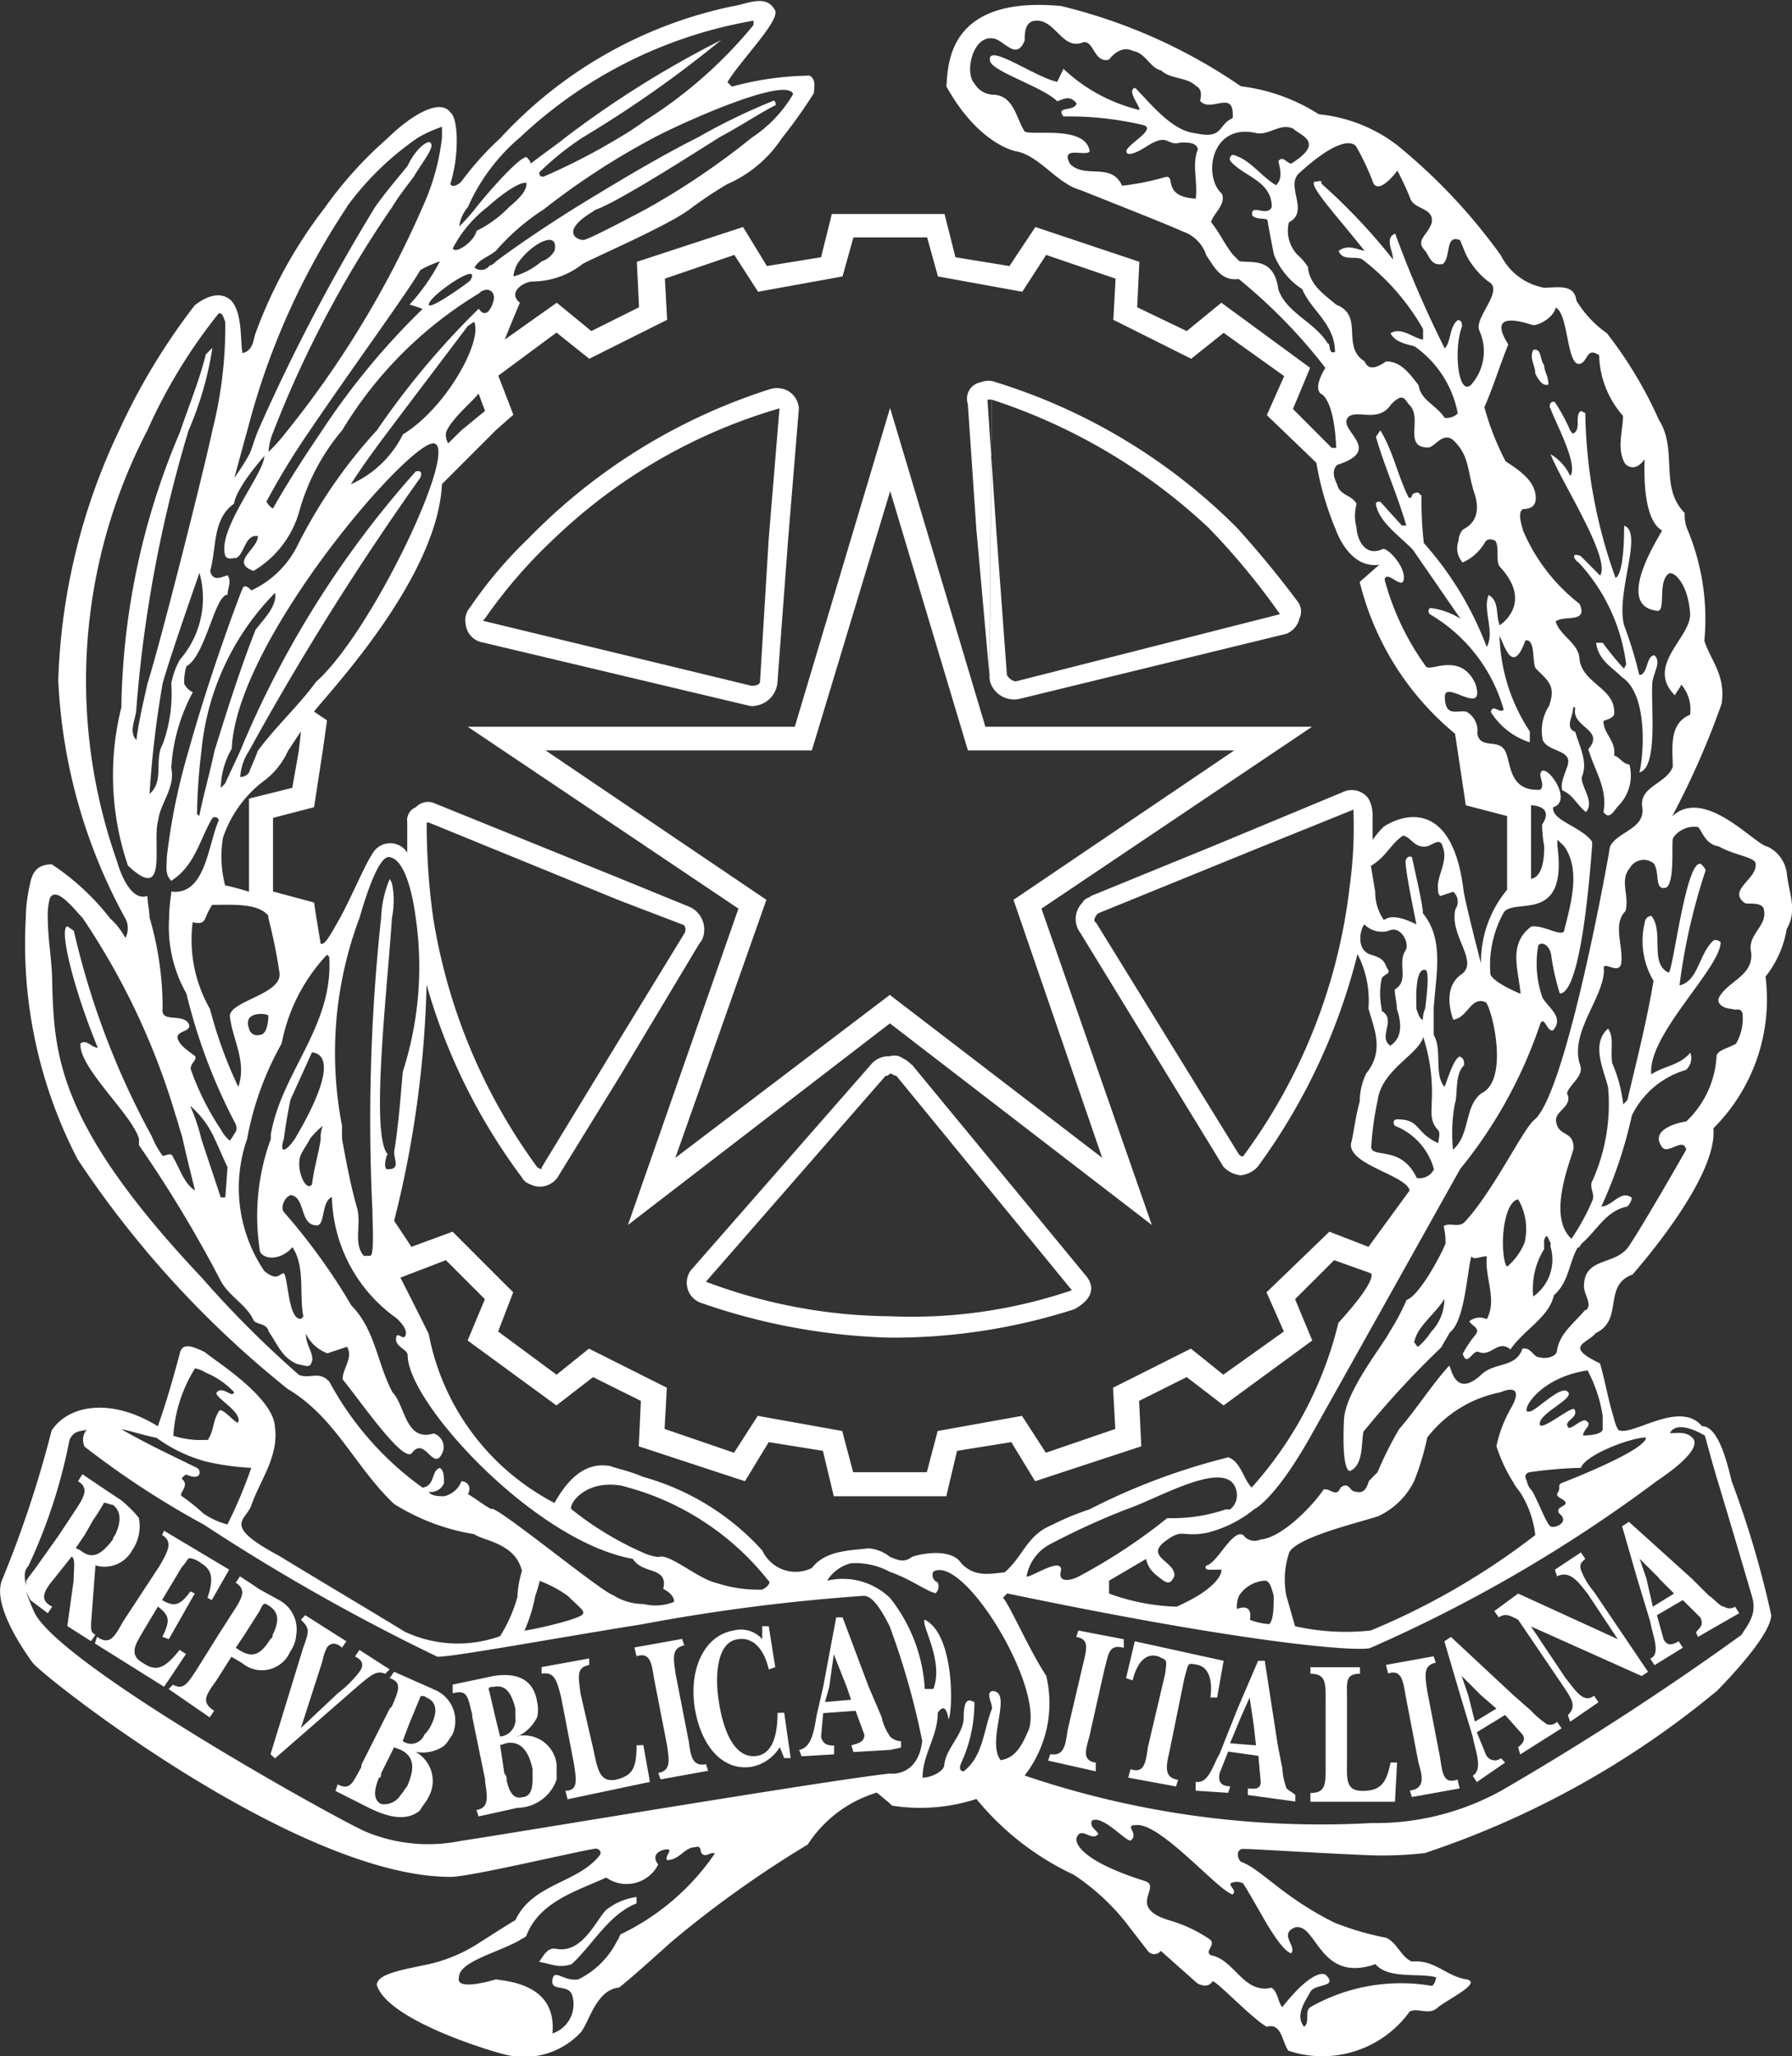 <svg xmlns="http://www.w3.org/2000/svg" width="25.311" height="29.027" viewBox="0 0 25.311 29.027">
  <rect x="0" y="0" width="25.311" height="29.027" fill="#333333" stroke="none"/>
  <g id="Group_3" data-name="Group 3" transform="translate(-1191.882 -757.946)">
    <path id="Path_2" data-name="Path 2" d="M1195.7,781.088c-.152.245-.274.274-.488.121l.122-.182.214-.336c.06-.124.06-.124.152-.062.124.092.124.213.032.4,0,.029,0,.029-.032.061Zm.277.181a.457.457,0,0,0,.089-.242.469.469,0,0,0-.242-.491l-.276-.152c-.092-.062-.183-.122-.277-.183l-.059.091c.153.092.092.214-.031.4l-.215.336-.305.488c-.122.184-.184.3-.336.214l-.061.062.58.4.063-.093c-.184-.121-.125-.213.03-.426l.214-.337.153.091a.435.435,0,0,0,.673-.155Z" fill="#fff" fill-rule="evenodd"/>
    <path id="Path_3" data-name="Path 3" d="M1198.732,766.678a7.031,7.031,0,0,1,.98-1.131,7.7,7.7,0,0,1,3.18-1.836l-.152,1.836-.123,2.019c0,.032-.031.062-.121.062l-3.793-.918.029-.032Zm-.274.063a.292.292,0,0,0,.245.276l3.732.886a.253.253,0,0,0,.151,0,.362.362,0,0,0,.278-.337l.151-2.019.151-1.836a.313.313,0,0,0-.151-.245.332.332,0,0,0-.244-.03,8.256,8.256,0,0,0-3.425,2.111,6.139,6.139,0,0,0-.828.979.262.262,0,0,0-.06.215Z" fill="#fff" fill-rule="evenodd"/>
    <path id="Path_4" data-name="Path 4" d="M1199.742,785.461c-.124-.031-.183.094-.244.183.183.032.275.092.458.032.3-.274.519-.7.917-.858v-.09a.875.875,0,0,0-.429.182c-.151.154-.335.613-.7.551Z" fill="#fff" fill-rule="evenodd"/>
    <path id="Path_5" data-name="Path 5" d="M1197.57,782.525l.093-.244.152-.369c0-.029.061-.029.091,0,.154.063.154.217.061.4a.476.476,0,0,1-.091.123.2.2,0,0,1-.306.091Zm-.306.889c-.123-.064-.092-.215-.029-.371.029,0,.029-.027.029-.059l.184-.369.09.033c.185.09.215.245.093.52-.031.031-.061.092-.093.123a.267.267,0,0,1-.274.123Zm.733-1.623-.549-.243-.062.09c.184.061.123.182.031.4l-.031.031-.4.793v.032c-.121.212-.152.337-.336.244l-.029.093.486.245c.187.089.491.212.706.031.032-.063.091-.123.12-.186a.468.468,0,0,0-.182-.642.531.531,0,0,0,.368-.063c.06-.029.091-.09.153-.181a.476.476,0,0,0-.277-.643Z" fill="#fff" fill-rule="evenodd"/>
    <path id="Path_6" data-name="Path 6" d="M1199.254,783.32c-.124.03-.185-.09-.217-.246a.109.109,0,0,0-.031-.09l-.06-.4.091-.029c.184-.032.309.091.367.367v.15c0,.125-.029.246-.15.246Zm-.462-1.5c-.029-.059.031-.059.063-.059.151-.032.246.059.306.307v.121a.241.241,0,0,1-.215.274l-.061-.244-.093-.4Zm.4.643a.6.6,0,0,0,.277-.274.492.492,0,0,0,0-.214c-.063-.4-.4-.4-.612-.368l-.581.122v.124c.214-.062.214.059.276.3v.031l.182.885v.031c.031.215.06.37-.123.4l.031.09.55-.121a.593.593,0,0,0,.552-.4v-.213a.462.462,0,0,0-.552-.4Z" fill="#fff" fill-rule="evenodd"/>
    <path id="Path_7" data-name="Path 7" d="M1197.323,781.576l.063-.061-.427-.275-.063.093c.063.029.155.091.063.215a1.613,1.613,0,0,1-.307.305l-.52.489.306-.949a.661.661,0,0,1,.06-.184c.063-.091.154-.06.214,0l.062-.091-.581-.369-.061.064c.123.123.123.152.031.4l-.46,1.5.063.058,1.193-1.04c.15-.122.244-.214.364-.153Z" fill="#fff" fill-rule="evenodd"/>
    <path id="Path_8" data-name="Path 8" d="M1194.511,781.3l-.092-.061c-.216.275-.336.308-.519.184-.215-.123-.095-.275.028-.488l.185-.307c.154.12.184.184.062.427l.092.032.366-.644-.062-.029c-.152.214-.243.214-.4.121l.274-.457a1.237,1.237,0,0,0,.093-.124c.029-.031.153.031.184.061.152.091.184.215.09.49l.062.03.245-.429-.92-.549-.028.06c.153.092.092.215-.031.43l-.521.794c-.12.214-.183.338-.367.214l-.03.093.977.612.125-.185.183-.275Z" fill="#fff" fill-rule="evenodd"/>
    <path id="Path_9" data-name="Path 9" d="M1200.873,782.586c0,.338-.062.43-.3.488-.214.031-.246-.121-.309-.426l-.183-.795c-.03-.246-.059-.369.123-.4v-.093l-.672.122v.092c.184-.028.214.094.276.336l.183.949c.031.213.06.369-.123.369l.031.12,1.163-.245-.093-.519Z" fill="#fff" fill-rule="evenodd"/>
    <path id="Path_10" data-name="Path 10" d="M1203.535,781.975l.06-.214.064-.46.182.46.062.182-.368.032Zm.8.214-.183-.428-.369-.981h-.09l-.184.981-.092.4c-.033.184-.061.457-.247.49l.033.09.46-.027v-.125c-.064,0-.154,0-.184-.123l.03-.334.458-.033.124.338c0,.123-.124.123-.184.152l.03.092.52-.03.152-.033v-.09a.226.226,0,0,1-.152-.062.755.755,0,0,1-.122-.274Z" fill="#fff" fill-rule="evenodd"/>
    <path id="Path_11" data-name="Path 11" d="M1204.453,764.9v-.029l1.1,3.669h3.763l-3.119,2.11,1.253,3.642-3-2.3-3.029,2.3,1.286-3.642-3.12-2.11h3.762l1.1-3.64Zm-5.965,3.306,3.824,2.568-1.561,4.466,3.7-2.846,3.7,2.846-1.559-4.466,3.822-2.568H1205.8l-1.346-4.5-1.346,4.5Z" fill="#fff" fill-rule="evenodd"/>
    <path id="Path_12" data-name="Path 12" d="M1202.864,782.129c0,.3-.063.582-.307.609-.306.031-.459-.365-.521-.763-.061-.368-.03-.857.276-.887.212-.032.368.152.428.427l.092-.031-.092-.579h-.092v.183a.4.4,0,0,0-.4-.123c-.4.062-.642.519-.552,1.1.093.547.4.885.8.825a.6.6,0,0,0,.4-.278l.062.154h.092l-.092-.64Z" fill="#fff" fill-rule="evenodd"/>
    <path id="Path_13" data-name="Path 13" d="M1201.609,782.525l-.185-.949c-.03-.214-.06-.367.123-.4l-.031-.092-.673.121.03.124c.185-.064.214.091.244.3l.185.948c.031.215.062.367-.123.4l.033.09.672-.121-.03-.092c-.186.032-.215-.092-.245-.336Z" fill="#fff" fill-rule="evenodd"/>
    <path id="Path_14" data-name="Path 14" d="M1205.89,763.588a8.174,8.174,0,0,1,3.06,1.807,9.974,9.974,0,0,1,1.011,1.222l-3.732.949a.171.171,0,0,1-.125-.091l-.151-2.051-.124-1.836h.061l-.031,3.887a.276.276,0,0,0,.031.153.353.353,0,0,0,.4.183l3.764-.918a.312.312,0,0,0,.182-.215.23.23,0,0,0-.028-.243c-.275-.367-.553-.705-.857-1.04a8.259,8.259,0,0,0-3.4-2.052.288.288,0,0,0-.216,0,.235.235,0,0,0-.183.306l.121,1.775.184,2.051.031-3.887Z" fill="#fff" fill-rule="evenodd"/>
    <path id="Path_15" data-name="Path 15" d="M1204.453,776.529a7.5,7.5,0,0,1-2.6-.488l2.538-2.907c.03,0,.03,0,.061-.03.03,0,.063.03.09.03l2.48,3.028a7.038,7.038,0,0,1-2.57.367Zm.307-3.548a.383.383,0,0,0-.124-.092.2.2,0,0,0-.183-.031.328.328,0,0,0-.274.123l-2.54,2.9a.3.3,0,0,0,.153.462,8.806,8.806,0,0,0,2.661.488,8.382,8.382,0,0,0,2.6-.4c.06-.032.4-.214.153-.491l-2.446-2.966Z" fill="#fff" fill-rule="evenodd"/>
    <path id="Path_16" data-name="Path 16" d="M1212.714,782.25l-.093-.367-.094-.276.277.276.214.185-.3.182Zm1.008.031a1.178,1.178,0,0,1-.216-.185l-.243-.213-.888-.827-.092.062.216.735.184.61c.031.185.153.461,0,.553l.058.089.4-.275-.059-.061a.139.139,0,0,1-.215-.058l-.126-.309.4-.244.245.276c.062.091-.032.152-.061.181l.029.1.584-.369-.064-.092a.133.133,0,0,1-.152.031Z" fill="#fff" fill-rule="evenodd"/>
    <path id="Path_17" data-name="Path 17" d="M1213.538,762.886c-.059.121.029.214.029.335.034.064.095.186.186.154,0-.123-.061-.183-.061-.275-.061-.062-.03-.245-.154-.214Z" fill="#fff" fill-rule="evenodd"/>
    <path id="Path_18" data-name="Path 18" d="M1207.083,781.056c.185.032.154.153.093.4l-.215.918c-.031.242-.063.365-.244.338l-.032.09.674.152v-.123c-.183-.029-.153-.152-.091-.367l.213-.948c.059-.214.059-.366.274-.306v-.121l-.642-.123-.03.091Z" fill="#fff" fill-rule="evenodd"/>
    <path id="Path_19" data-name="Path 19" d="M1214.211,780.107c-.029-.091.031-.121.062-.152l-.062-.092-.367.244.03.094c.186-.094.308.091.431.243l.427.644-1.407-.644-.337.247.063.089c.09-.059.151-.031.274.033l.643.948c.122.182.182.276.059.4l.033.092.4-.275-.063-.092c-.152.121-.273-.092-.4-.245l-.491-.733,1.563.7.091-.059-.766-1.133a1.047,1.047,0,0,1-.183-.308Z" fill="#fff" fill-rule="evenodd"/>
    <path id="Path_20" data-name="Path 20" d="M1211.916,776.745c.094-.155.277-.307.367-.461a.667.667,0,0,1-.184.461,1.128,1.128,0,0,1-.183.213c-.029,0-.029-.031-.06-.061a.532.532,0,0,1,.06-.152Zm1.5-1.256a.885.885,0,0,1-.243.337c-.032,0-.063-.154-.063-.337,0-.245.063-.581.215-.611a.832.832,0,0,1,.091.611Zm.122.764a1.066,1.066,0,0,1,.154-.672v-.092a.111.111,0,0,1,.03-.091c.031,0,.031.06.061.091v.061a.636.636,0,0,1-.245.7Zm.735.185c-.152.184-.367.335-.4.58,0,.063-.121.122-.243.091-.093,0-.125-.151-.245-.122-.092.277-.4.186-.582.368-.4.367-.429-.182-.458-.122-.247.274-.459.611-.7.888a4.864,4.864,0,0,0-.306.611c-.032.029-.122.124-.122.124-.031.091-.062.182-.186.15-.09,0-.09-.15-.214-.059-.06.152-.152,0-.242.029-.094.154-.553.674-.888.705a.2.2,0,0,1-.245-.063c-.152-.09-.367.4-.52.43-.031.031,0,.059.03.059h.183c0,.124-.183.277-.335.368a2.667,2.667,0,0,1-.3.154,3.02,3.02,0,0,1-.953-.185v-.182l.523-.307c.032.152.122.214.245.307.092.06.121,0,.153-.061.032-.215-.459-.277-.094-.52.214-.153.214-.031.553-.094a1.715,1.715,0,0,0,.672-.335s.276-.122.767-.98c0,0,.243-.428,2.14-3.822a6.545,6.545,0,0,0,1.132-2.052c.061-.12.091.124.182.093.155-.184-.06-.307-.151-.459a1.453,1.453,0,0,1-.061-.733c.03-.062.152-.031.182.121a3.444,3.444,0,0,0,.123.552c.305,0,.429-1.745.457-2.082v-.061c-.152-.214-.58-.3-.55-.487.308-.093-.151-.7-.182-.461,0,.062.061.154,0,.214-.49.032-.4-.458-.521-.581-.092-.122-.336,0-.369-.213a.305.305,0,0,0-.151-.306c-.121-.032-.307.091-.307-.215,0-.245.584.306.431-.182-.215-.461-.643-.154-.7-.245a3.749,3.749,0,0,1-.582-1.223c.03-.154.272.182.272-.032,0-.183-.242-.429-.3-.4-.274.124-.368-.185-.368-.3a.64.64,0,0,1,0-.338c-.059-.122-.243-.122-.274-.274-.029-.063-.092-.185,0-.277.673-.213,0-.487.153-.671.121-.124.429.092.611-.186.153-.152.181-.091.245,0,.215.186-.092.612.277.612.09,0,.215-.242.366-.092.214.216.183.4.276.706.153.427-.123.52-.156.549a.249.249,0,0,0-.058.154.3.3,0,0,0,.058.306.677.677,0,0,0,.309-.274c.031-.063.092-.063.152-.032.063.091,0,.274.063.365.487.52,0,.827,0,.827-.063-.153,0-.335-.156-.427-.091.213.093.52-.028.734a4.675,4.675,0,0,0-.888-1.467,5.1,5.1,0,0,1-.033-.675c-.03,0-.03-.06-.09-.031-.061,0-.032.093-.092.062-.153-.3-.213-.643-.4-.947l-.062.09c.123.428.306.826.429,1.254h-.062l-.305-.337c-.03,0-.062,0-.062.031.032.245.338.458.519.643l.675.978a1.037,1.037,0,0,0-.428-.152.057.057,0,0,0,0,.091,2.277,2.277,0,0,1,1.039,1.346c-.059.06-.153-.091-.182.032a1.013,1.013,0,0,0,.551.428v-.153a2.569,2.569,0,0,1-.428-1.347c.059.094.18.582.365.062.151-.03.09.336.151.4.186.183.277.245.186.52a.647.647,0,0,0-.091.489c.091.184.459.122.335.4-.029.093-.091.216-.059.307.152.062.212.216.335.307.121-.153-.062-.337-.062-.49.094-.214-.029-.429-.09-.642-.153-.06-.031-.215-.031-.337,0-.03.031,0,.031,0-.061.277.428.3.184.581.089.307.275.551.214.888.09.122.151-.03.213-.091a.608.608,0,0,0,.153-.582c-.091,0-.153-.122-.215-.122.03-.215-.151-.306-.151-.489.061-.032.12-.032.151-.095.03-.365-.428-.425-.488-.762,0-.244-.276-.338-.338-.551.124-.093.461.031.338-.247a2.591,2.591,0,0,1-.8-1.039c0-.029-.092-.244,0-.3.093,0,.181-.031.181-.153,0-.246-.242-.4-.426-.521a3.818,3.818,0,0,1-.3-.764c.121-.274.215-.581.337-.886-.032-.063-.337-.491.333-.278.061.031.307-.092.338-.243.183.092.153.826.338.795.123-.031.091-.245.275-.122a1.341,1.341,0,0,0,.337.856c0,.216-.094.458.028.673,0,0,.125.153.277-.061-.03.887.215.98.247,1.009-.124.214-.646,1.07-.065,1.132.123,0,0-.4.153-.52.063-.06.277.122.307.55.031.337-.642.735-.214,1.163.03-.061.062-.091.091-.151a.536.536,0,0,1,.123.425c-.307.124-.244.491-.244.736-.093.245-.491.276-.428.583.03.3-.369.335-.46.548,0,.032-.612,3.488-1.071,3.855-.152.122-.581,1.011-.978,1.437-.091.093-.214,0-.3.062a.86.86,0,0,1,.027.245c-.059.152-.367.735-.549.795a3.387,3.387,0,0,1-.246.461c-.091.182-.64.856-.64,1.253-.033.763.091.7.091.7.184-.092.152-.367.184-.552a12.954,12.954,0,0,1,1.1-1.192c.032-.061.09-.154.122-.213.214-.155.244-.888.305-1.073.032.061.123,0,.216,0-.031.308.151.612,0,.888a.232.232,0,0,0-.246.03c.03.062.153.091.093.183a1.575,1.575,0,0,0-.187.277c.063.183.124-.032.214-.032.187.091.277-.182.461-.031.184-.274.551-.458.611-.763.214-.183.214-.461.337-.674.032,0,.032-.029.061-.061.214-.183.338-.459.642-.52a.225.225,0,0,0,.063-.122c-.153-.123-.277.122-.431.122a6.235,6.235,0,0,0,.431-1.284,1.236,1.236,0,0,1,.764-.644.219.219,0,0,0,.061-.243c-.152.183-.366.183-.55.306-.06-.552.979-1.5.979-1.867a.117.117,0,0,0-.093-.029c-.216.182-.216.578-.488.64a8.491,8.491,0,0,1,.368-1.621c0-.028-.032-.061-.064-.092-.213-.092-.4,1.56-.459,1.531-.274-.122-.059-.581-.243-.8a.1.1,0,0,0-.092.092,1.1,1.1,0,0,0,.123.825c-.091.552-.246,1.163-.369,1.683l-.059.062a2.037,2.037,0,0,0-.155-.582c-.03-.182.031-.367-.059-.488-.245.214-.061.58,0,.826a2.646,2.646,0,0,1-.217,1.314c-.058.091.031.184,0,.277a3.107,3.107,0,0,1-.3.55c-.368-.337.03-1.193.03-1.284,0-.246-.216-.154-.246-.369-.031-.151.246-.213.153-.4.03-.123.245-.244.185-.4-.155-.459.337-.949.337-1.346-.034-.153.213.09.244-.091.031-.245-.124-.551.059-.735.063-.216-.09-.429.063-.61a.224.224,0,0,1,.337-.064c.092.122,0,.4.182.338.123-.093.061-.674.093-.7a.363.363,0,0,1,.337-.154c.059,0,.091.245.306.275.213.124.521.153.521.245.029.215-.4.368-.156.553.032.029.277-.034.277.121.032.214-.245.335-.183.581.031.335-.337.4-.459.642-.031.092.09.152.184.152.061.031.12-.028.152.063a.711.711,0,0,1-.091.428c-.093.06-.276.092-.276.183a1.368,1.368,0,0,1-.429.917c-.033,0-.549.092-.334.369.088.091.3-.154.334.029-.611,1.071-.8,1.348-.8,1.348-.185.3-.643.151-.643.581,0,.122.121.246.031.336Zm.032.855a1.991,1.991,0,0,1,.214.643v.185c0,.092-.277.092-.277.092,0-.092.152-.154.031-.215-.091,0-.213.152-.246.092-.059-.092.155-.123.094-.246-.031-.06-.459.306-.49.215-.03-.153.49-.366.4-.458-.089-.122-.46.274-.548.274h-.031c-.062-.062.214-.489.857-.582Zm.826.948c0,.186-1.193.643-1.193.643-.064.032,0,.063-.064.154,0,.061.094.061.123.123,0,.06-.153.06-.091.153.154.122-.062.214-.123.182s-.216-.458-.277-.52a.252.252,0,0,1-.058-.12c-.032-.063-.032-.1.031-.124a6.033,6.033,0,0,1,.732-.063c.062-.182.7-.428.92-.428Zm-5.049,1.654c.031-.245,1.162-.491,1.285-.552a1.065,1.065,0,0,0,.489-.487,3.676,3.676,0,0,0,.185-.615,1.721,1.721,0,0,1,1.041-.64c.059-.032.334-.122.149.212a1.858,1.858,0,0,0-.213.55,2.224,2.224,0,0,0,.245.521c.031.063.091.122.123.184a1.438,1.438,0,0,1,.181.55,10.14,10.14,0,0,1-2.323,1.347,3.253,3.253,0,0,1-1.07-.06l-.123-.43a1.182,1.182,0,0,1,.031-.58Zm-.7.58a.469.469,0,0,1,.368-.213c.06,0,.091.092.122.213,0,.154,0,.338-.062.4a.938.938,0,0,1-.274-.06s.06-.246-.184-.153a.4.4,0,0,1,.03-.185Zm6.087-2.293s.062-.215.492.031c.029.091.09.336.183.643,0,0,.213.7.49,1.65.06.243-.062.367-.154.521a40.354,40.354,0,0,1-3.394,2.2,3.677,3.677,0,0,1-1.838.457,13.013,13.013,0,0,1-4.894-.671,1.663,1.663,0,0,0,.305-1.409c-.243-.367-.519-1.009-.611-1.1l.06-.062c3.671.765,5.08.825,5.14.765a20.467,20.467,0,0,0,4.037-2.353c.366-.246.58-.46.522-.584-.092-.122-.214-.09-.338-.09Zm-6.025,6.361c.063.094.182.307.306.521s.274.43.367.459c.092-.093-.183-.275.061-.367.305-.06.338.795,1.131.52.183.215.611.121.857.185,0,.03-.031.121-.063.121a2.594,2.594,0,0,0-1.712.3c-.09.063,0,.215-.09.277-.123-.154,0-.336.09-.492.062-.121.4-.058.215-.242,0,0-.153-.123-.612.457-.06-.059-.06-.215-.153-.273-.4.091-.52-.4-.858-.459-.09-.061.063-.125,0-.215a1.99,1.99,0,0,0-.579-.276c-.613-.183-.121-.461-.337-.552-1.071-.336-.98-.61-.98-.61.062-.183.216.061.308-.06-.032-.063-.123-.092-.092-.186.152-.092.488.307.551.278.121-.092-.095-.215.06-.215.337-.063,1.163.918,1.378.978.06-.06-.032-.094-.032-.154a.191.191,0,0,1,.184,0Zm-3.426-1.742c-.215-.276.184-.981-.124-.981-.091.033,0,.155,0,.248-.122.3-.122.67-.4.885-.063,0-.063-.06-.033-.123a2.03,2.03,0,0,0,.184-.855c-.03,0-.151-.122-.151.214,0,.245-.246.426-.275.672,0,.092-.185.182-.306.182,0-.332.214-.58.214-.914.121-.186.152.09.152.09.062-.09.094-1.192-.335-1.406-.063.06.275.58.121.978h-.121a2.267,2.267,0,0,0-.491-1.285.961.961,0,0,0-.888-.244.55.55,0,0,1,.338-.246,1.019,1.019,0,0,1,.55.123c.277.092.521.276.644.3a.135.135,0,0,0,.03-.152.111.111,0,0,1-.062-.153c.429-.244,1.563,1.622,1.347,2.234-.094.213-.183.4-.4.428Zm-12.511-3.183a.113.113,0,0,0-.031.063c-.183.243-.308.274-.46.152l-.064-.031.125-.184.122-.214a2.8,2.8,0,0,0,.153-.243c.03,0,.092.03.124.03.12.091.12.245.031.427Zm10.95,3.366c-.858.09-5.6.887-6.057.95a2.3,2.3,0,0,1-1.345-.125c-.366-.153-4.285-2.325-4.682-3.088a2.717,2.717,0,0,1-.122-.306l.06.121.246.185.062-.092c-.184-.093-.125-.214.031-.4l.244-.307c.058.031.028.183.028.338l-.089.643.335.213.062-.091c-.062-.031-.062-.062-.062-.154l.062-.825a.445.445,0,0,0,.52-.215.594.594,0,0,0,.092-.458,1.824,1.824,0,0,0-.246-.245l-.275-.183-.275-.186-.062.1c.155.091.093.212-.032.4l-.242.366-.306.43c-.062.091-.121.153-.153.214v.06c-.03-.121-.03-.215.032-.274a7.609,7.609,0,0,0,.58-1.776c.059-.151.183-.122.245-.151a.224.224,0,0,0-.031.242,12.313,12.313,0,0,0,1.683,1.1,28.776,28.776,0,0,0,3.3,1.866c.244,0,1.558-.245,2.9-.46a27.1,27.1,0,0,1,3.122-.4c.121,0,.244.185.366.43a10.74,10.74,0,0,1,.46,1.62c-.063.518-.46.459-.46.459Zm-3.794,2.264c-.03,0-.03.063-.061.092a1.206,1.206,0,0,1-.551.551c-.214.031-.335-.155-.366,0-.033.181.214.06.275.214a.432.432,0,0,1-.275.549c.061-.672-.58-.732-.8-.763,0,0-.581.181-.52-.03,0-.217.52-.338.856-.521.033-.029.062-.029.094-.061.183-.49.732-.642,1.129-.826a.5.5,0,0,0,.735-.184c-.121-.154.061-.214.123-.214.092,0-.032.091,0,.152.181,0,.245-.182.4-.182.093-.031.063.059.093.09.062.061.121-.031.183,0a3.377,3.377,0,0,1-1.316,1.133Zm-6.576-7.007a2.143,2.143,0,0,0,.7.338,3.591,3.591,0,0,0,.644.09,6.555,6.555,0,0,1-.337.8,1.128,1.128,0,0,1-.336-.153,2.746,2.746,0,0,0-.307-.246c-.061-.03.122-.152,0-.243,0-.032.062-.064.062-.064.215.1.215-.059.153-.092-.367-.182-.7-.334-1.072-.548.154.029.336.092.491.12Zm.55-.977a.456.456,0,0,1,.152.061,1.169,1.169,0,0,1,.4.276c-.03.092-.154-.094-.244,0-.062.061.367.274.3.427-.028.031-.243-.244-.274-.153-.091.153-.059.246-.153.4h-.06a1.232,1.232,0,0,1-.428-.059,2.035,2.035,0,0,1,.305-.949Zm4.865,3a1.7,1.7,0,0,1,.4.213c.123.123.246.216.214.246.032.059-.611.215-.826.244a2.182,2.182,0,0,0,.152-.49,1.627,1.627,0,0,0,.063-.213Zm-.675-1.01c-.12-.061-.183-.122-.335-.214.062-.122-.03-.182-.092-.182a.342.342,0,0,1-.247.212c-.058,0-.182,0-.214-.062a.2.2,0,0,0,.214-.122c0-.091,0-.182-.058-.215-.124.033-.061.247-.244.278a4.409,4.409,0,0,1-1.319-1.5c-.151-.154-.273-.03-.427-.092a14.605,14.605,0,0,1-1.375-1.375c-2.051-2.172-2.08-3.152-2.111-4.163,0-.3-.062-.609-.062-.917a.872.872,0,0,1,.03-.276c.092-.183.365.185.459.276a10.085,10.085,0,0,1,1.315,2.785c.031.09.062.213.092.3.062.277.122.52.184.766-.153-.093-.214-.306-.305-.46-.031-.092-.094-.029-.153-.029a1.287,1.287,0,0,1-.154-.277,11.3,11.3,0,0,1-1.1-2.9l-.089-.062c-.123,0,.061.825.427,1.712-.092,0-.152-.123-.244-.06-.032.337.734,1.01.826,1.347v.09a17.841,17.841,0,0,1,1.162,1.929c.123.212.368.334.459.549.062.062.181.032.212.155.127.182.185.364.4.456.156.032.186.063.216-.061,0-.122-.092-.213-.092-.367a.548.548,0,0,0,.305.277l.276-.092c.093.151-.062.306-.062.459.247.3.858,1.193.98,1.04.184-.244.3.275.429,0a.2.2,0,0,0-.124-.275c-.4.122-.4-.4-.58-.581-.214-.4-.245-.888-.581-1.226a8.657,8.657,0,0,0-.949-1.314c-.06-.06,0-.214.093-.245.213.031.121.428.367.428.122,0,.061-.336.214-.4a2.159,2.159,0,0,0,.916,1.713c.061.062.154.153.123.244-.03.063-.091-.031-.123,0-.06.154.154.183.154.277,0,.672,1.8,2.629,3.18,2.874a.326.326,0,0,0,.154.124c.122.06.337.06.275.3.062.031.154.091.154.183a.705.705,0,0,1-.429.031.8.8,0,0,1-.428-.123c-.182-.06-1.559-1.193-1.714-1.223Zm-4.252-5.69a1.315,1.315,0,0,1,.339.46c.059.122.12.274.182.4l-.032.428H1195c-.09-.275-.184-.551-.274-.825a2.622,2.622,0,0,0-.155-.46Zm-.274-5.964a2.068,2.068,0,0,1-.122.855c-.123.214.028.519-.185.7a14.371,14.371,0,0,1,.185-1.559s.059-.245.52-1.562a1.321,1.321,0,0,1-.276,1.225,1.087,1.087,0,0,0-.122.337Zm-.337,2.995c-.275.095-.429-.488-.429-.488a7.646,7.646,0,0,1,.429-6.086,7.526,7.526,0,0,1,1.009-1.653c.061,0,.061.059.091.122a5.989,5.989,0,0,1-.182,1.531c-.122.579-.734,3-.918,3.579-.06.274-.122.52-.155.794-.12-.122,0-.306,0-.459a18.562,18.562,0,0,1,.737-3.914,4.722,4.722,0,0,0,.336-1.164l-.093.092c-.09.368-.243.734-.366,1.1a10.251,10.251,0,0,0-.827,3.884,3.95,3.95,0,0,0,.093,2.233c.582.551.336-.337.428-.642.031-.245.244-.459.184-.736a2.57,2.57,0,0,1,.305-1.07.242.242,0,0,1-.122-.12.744.744,0,0,1,.031-.245c.274-.155.4-1.01.581-1.01,0-.094.062-.185,0-.275-.092.03-.214.09-.245-.062.093-.337.031-.734.337-.949,0,0,0-.182.427-.672,0,.244-.671,1.039-.551,1.408.032.059.094.031.155.031.122-.064.122-.338.306-.309,0,.185-.4.369-.062.491a1.425,1.425,0,0,0,.642-.826,3.029,3.029,0,0,1,.611-1.161,5.676,5.676,0,0,1,1.928-1.929c.092-.091.215-.061.215.061,0,.06-.092.337-.215.153a11.421,11.421,0,0,0-1.437,1.715,7.134,7.134,0,0,0-1.134,1.65,1.368,1.368,0,0,1-.64.612c-.031-.032-.092-.091-.122-.032s-.46,1.195-.765,2.295a8.878,8.878,0,0,0-.308,1.5c0,.123-.031.245.063.337.336-.214.4-.581.581-.887a.058.058,0,0,1,.091.031c-.153.336-.184,1.069-.672,1.008,0,.061-.03.185-.03.368a1.909,1.909,0,0,0,.244,1.072,7.935,7.935,0,0,0,.673,1.8c.059.092.031.154,0,.184a.383.383,0,0,1-.061.092.5.5,0,0,1-.123-.153,3.815,3.815,0,0,1-.429-.857c0-.092.093-.122.062-.183-.122-.091-.214-.153-.245-.246-.031-.121.214-.09.154-.214-.093-.151-.4,0-.367-.214a4.546,4.546,0,0,0-.185-1.284c0-.091-.03-.212-.03-.307Zm2.814-9.726a4.128,4.128,0,0,1,1.01-.981,1.877,1.877,0,0,1,.337-.152v.152a3.226,3.226,0,0,1-.274.981,13.94,13.94,0,0,1-1.93,3.182,2.3,2.3,0,0,1-.246.274.853.853,0,0,1,.064-.274,15.482,15.482,0,0,1,1.682-3.182c.092-.153.214-.306.306-.429.124-.215.337-.457.212-.489-.12.032-.243.213-.3.337-.122.152-.308.366-.459.581a26.776,26.776,0,0,0-1.651,3.152c-.062.15-.092.274-.123.335a3.427,3.427,0,0,1-.214.336c.059-.214.123-.458.184-.671a10.322,10.322,0,0,1,1.406-3.152Zm2.447-.981a6.374,6.374,0,0,1,3.3-1.65v.061a6.361,6.361,0,0,1-1.527,1.347,4.045,4.045,0,0,1-.368.242,8.948,8.948,0,0,1-1.07.552c-.031,0-.061,0-.061-.06a4.066,4.066,0,0,1,.611-.492,16.26,16.26,0,0,0,1.957-1.376,14.209,14.209,0,0,0-2.2,1.376c-.152.123-.336.246-.489.369,0-.032-.029-.061-.06-.093-.094,0-.46.4-.706.705a2.434,2.434,0,0,1-.244.274.533.533,0,0,1,.123-.274,2.737,2.737,0,0,1,.733-.981Zm-.947,1.563a1.75,1.75,0,0,1,.489-.582c.274-.246.491-.367.552-.337,0,.091-.061.184-.246.337a1.633,1.633,0,0,1-.46.336c-.031.153-.305.338-.335.246Zm.244.457c-.03.031-.583.428-.583.337,0-.122.768-.643.583-.337Zm-.671.4a10.226,10.226,0,0,0-1.439,1.745s-.4.58-.673,1.07c0,0-.032,0-.095-.093a10.464,10.464,0,0,1,.615-1.007c.581-.858,1.408-1.99,1.56-2.265a1.671,1.671,0,0,1,.276-.122,2.879,2.879,0,0,1-.428.611,1.634,1.634,0,0,1,.184.061Zm5.231-3.029a1.868,1.868,0,0,1-.582.611,10.575,10.575,0,0,1-1.5,1.012c-.4.213-.767.4-.856.427-.064.031-.4-.091.119-.4.033-.03.063-.03.126-.061.335-.153,1.069-.612,1.65-.981.337-.182.612-.367.8-.457,0,0,0-.062-.031-.062a8.735,8.735,0,0,0-1.071.519c-.551.276-1.161.644-1.712.981-.49.306-.888.582-1.133.765-.03.029-.062.06-.093.06a.147.147,0,0,1-.214.031c.062-.123.214-.155.307-.244a3.2,3.2,0,0,1,.674-.581,10.364,10.364,0,0,1,1.558-1.012c.277-.152,1.868-.886,1.961-.611Zm-3.948,2.57a.463.463,0,0,1,.06-.184c.185-.275.583-.488.522-.182a.323.323,0,0,1-.184.153,1.022,1.022,0,0,1-.4.213Zm-1.224,7.71h.029l2.694,1.1.887.339c.031,0,.062.059.031.122l-.918,1.5-1.1,1.807c0,.031,0,.031-.061,0A8.112,8.112,0,0,1,1198,770.9a9.489,9.489,0,0,1-.091-1.345Zm-1.774,4.68c.031-.062.093-.153.123-.213a.965.965,0,0,1,.183-.185.4.4,0,0,0-.03.185c-.031.213-.093.4-.123.641-.092.122-.243-.244-.153-.428Zm-.245-.213s.03-.247.093-.553l.305-.671c.457.06-.153,1.069-.243,1.224-.062.09-.125.151-.155.151s-.031-.061,0-.151Zm-.519,0a4.328,4.328,0,0,1,.488-1.347,2.514,2.514,0,0,1,.642-1.255l.03.031c.063.979-.672,1.622-.825,2.508v.063a3.159,3.159,0,0,0-.152,1.591c.06.12.3.12.458-.063.184.276.092.674.154.979l-.031.031c-.183.03-.183-.58-.245-.642-.06,0-.089.123-.276-.032a2.094,2.094,0,0,1-.243-1.864Zm.3-1.744c0,.12-.031.274-.12.274a.117.117,0,0,1-.153-.091c-.091-.246.242-.214.273-.183Zm.43-3.734-.092.521-.611.152v1.315s-.183-.059-.338-.091a1.635,1.635,0,0,1-.03-.672,1.68,1.68,0,0,1,.61-.826,1.1,1.1,0,0,0,.309-.4c.06-.091.12-.183.183-.274l-.031.274Zm1.469-4.465a1.5,1.5,0,0,1-.734.7c.215-.338.519-.734.519-.734.368-.491.857-1.133,1.133-1.5l.09-.06c.125.274-.4,1.223-1.008,1.591Zm.826-.06-.184.182a.227.227,0,0,1-.031-.152c.063-.186.4-.461.459-.552l.092.246-.336.276Zm-3.242,4.495c.061-1.5,2.446-4.282,2.843-4.313.4,0-.856,2.662-1.65,3.365-.246.337-.581.644-.826.978-.03.093-.092.215-.123.307a.16.16,0,0,1-.124.061.751.751,0,0,1,.124-.368,39.537,39.537,0,0,1,2.417-3.854s.061-.122-.062-.092a13.914,13.914,0,0,0-2.479,3.946l-.214.46-.06.061a1.122,1.122,0,0,1,.154-.551Zm-.428.03a3.666,3.666,0,0,1,1.04-2.232c.032.182-.155.366-.275.52-.217.551-.4,1.131-.581,1.712-.063.307-.154.613-.215.919l-.031-.03a8.036,8.036,0,0,1,.062-.889Zm-.124,2.417c.124.032.154,0,.183-.061a.931.931,0,0,1,.093-.183c.276,0,.643-.029.793.152v.031a7.358,7.358,0,0,1,.156.766c.06.306-.673.4-.7.612.031.334.245.641.12,1.009a6.129,6.129,0,0,1-.4-1.1,1.963,1.963,0,0,1-.245-1.223Zm2.815-.061a1.227,1.227,0,0,0,0-.489l-.031-.061a1.575,1.575,0,0,0-.122.55,26.542,26.542,0,0,0-.123,4.13c0,.152.031.642-.032.642h-.09c-.152-.183-.031-.428-.093-.671-.09-.309-.152-.643-.214-.979v-.185a5.413,5.413,0,0,1,.247-2.937c.15-.52.305-.886.427-.857.184.032.306.4.367.857a4.822,4.822,0,0,1-.183,2.173c-.032.365-.061.764-.122,1.131,0,.122.09.246-.093.246-.059,0-.032-.154,0-.215-.246-.276,0-2.357.062-3.335Zm5.323,9.362c.031.03-.03.092-.092.122a1.873,1.873,0,0,1-.642-.092c-.276-.061-.673-.429-.827-.368a.732.732,0,0,1-.214-.061,4.518,4.518,0,0,1-1.009-.611c-.061-.031.153-.427.7-.336.124.031.306.09.306.09a3.831,3.831,0,0,1,1.775,1.256Zm6.485-1.744a9.083,9.083,0,0,0-1.957.734,3.667,3.667,0,0,0-.52.215c-.368.151-.4.428-.675.672-.244.03-.428.062-.612-.123-.151-.243-.642-.121-.7-.092-.124.092-.217.031-.307,0a.543.543,0,0,0-.305-.122c-.276.031-.613.031-.8.277a.518.518,0,0,1-.7-.246,3.553,3.553,0,0,0-1.683-1.04c-.214-.091-.4-.124-.458-.152-.184-.031-.489-.031-.795.52a3.406,3.406,0,0,1-1.777-2.388c-.365-.732-.4-.793-.4-.793l.643-.247.551.551-.244.583,1.254.917.518-.4.675.336-.03.641,1.5.493.336-.552.765.123.154.641h1.589l.152-.641.766-.123.336.552,1.5-.493-.031-.641.673-.336.521.4,1.252-.917-.243-.583.552-.551.518.185s.123.062-.458.7a5.354,5.354,0,0,1-1.225,2.325c-.121-.122-.152-.368-.336-.429Zm-2.845,1.683a.641.641,0,0,1,.337-.46,10.379,10.379,0,0,1,1.07-.489c.46-.153,1.469-.765,1.561-.246a.256.256,0,0,1-.092.246h-.063a2.35,2.35,0,0,1-.826.123,7.918,7.918,0,0,1-1.254.826c-.121.061-.3.091-.244-.094,0-.183-.4.094-.489.094Zm7.312-10.311c0,.093,0,.428-.186.46v-1.039s.338,0,.156.273a1.807,1.807,0,0,0,.03.306Zm-1.254,3.611c.031-.183,0-.4.122-.52,0-.062,0-.092-.061-.123-.092.031-.185.368-.216.429-.152-.183-.027-.52-.152-.735v-.368c.031-.489.152-.976-.152-1.347,0-.12-.123-.638-.155-.794-.06-.029-.09.032-.09.062,0,.152.122.732.153.888-.123-.061-.336-.156-.459-.061a.688.688,0,0,1-.123-.4l-.061-.366c.214-.123.275-.306.456-.428.124.031.156.184.341.152.09-.03.183-.121.215,0,.09.215-.094.428-.063.613a.109.109,0,0,0,.031.09l.183-.061a.186.186,0,0,1,.031.246c-.092.366.336.734.089.917-.271.183-.152.552-.12.643.214-.031.244-.337.46-.246.09.092.335,1.1-.063,1.286-.244.184-.153.581-.4.795a2.307,2.307,0,0,1,.031-.672Zm-.428-1.866c.061,0,.031.307,0,.549a.335.335,0,0,0-.031.154c-.033,0-.063-.06-.092-.154,0-.06-.031-.579.123-.549Zm-1.071-1.132a7.926,7.926,0,0,1-1.5,3.764c-.031,0-.031,0-.062-.032l-2.019-3.274c-.03,0-.03-.061.032-.124l2.326-.947,1.283-.518v.061a6.127,6.127,0,0,1-.061,1.07Zm.458,1.253c.031-.061.122-.061.091-.121-.06-.091-.03-.153-.244-.215s-.153-.368-.091-.427a.344.344,0,0,0,.335.092c.184-.092.307.183.246.274-.123.185.061.427-.153.552,0,.09.03.181.03.273.061.186.089.4-.092.521-.182-.123.092-.367-.122-.49v-.031a1.027,1.027,0,0,1,0-.428Zm.8,2.142c.031.061,0,.124,0,.184-.337-.153-.247-.337-.582-.337-.06,0-.06.063-.03.092a.919.919,0,0,1,.55.613.225.225,0,0,1-.244.122c-.215-.46-.614-.276-.643-.428a4.468,4.468,0,0,1,.093-.675c.06-.428.579-.641.642-.887a2.506,2.506,0,0,1,.12.919c0,.151-.028.274.094.4Zm1.775-2.813c-.03.089-.306-.092-.462-.062-.333.245-.181.612-.152.949-.152-.061-.4-.186-.426-.277a1.535,1.535,0,0,1,.182-.858c.121-.244.917.186.764-.947V769.8l.094.091c.243.337.092.827,0,1.2Zm-14.226-8.444.458.366,1.1-.55-.032-.581.981-.335.335.52,1.193-.216.154-.551h1.041l.153.551,1.191.216.337-.52.981.335-.032.581,1.1.55.458-.366.855.611-.245.551.7.673a4.228,4.228,0,0,0,.276.948s.184.552.612.491l-.276.243a4.022,4.022,0,0,0,1.347,2.143l.152,1.01.583.152v1.04a1.6,1.6,0,0,0-.369,1.041c-.214-.827-.244-1.012-.244-1.012-.153-1.315-.86-1.1-1.132-.917a1.38,1.38,0,0,0-.155.184v-.366a.473.473,0,0,0-.058-.216.291.291,0,0,0-.367-.09l-1.836.763-1.713.7c-.031.031-.093.031-.123.095a.325.325,0,0,0-.031.427l2.02,3.3a.383.383,0,0,0,.244.123.376.376,0,0,0,.243-.123,8.611,8.611,0,0,0,1.408-3,1.427,1.427,0,0,1,.155.764c.058.246.243.583-.031.92a.922.922,0,0,0-.093.4c-.062.214-.091.489-.121.581-.062.305.794.46.825.674l-.58.794-.552-.214-.888.856.245.553-.855.61-.458-.368-1.1.552.032.582-.981.336-.337-.521-1.191.214-.153.582h-1.041l-.154-.582-1.193-.214-.335.521-.981-.336.032-.582-1.1-.552-.458.368-.825-.61.213-.553-.856-.856-.582.214-.244-.368a14.884,14.884,0,0,0,.458-3.334,8.354,8.354,0,0,0,1.348,2.724c.029.061.092.091.181.12a.306.306,0,0,0,.338-.15l.886-1.438,1.1-1.836a.244.244,0,0,0,.061-.124.35.35,0,0,0-.214-.4l-.98-.4L1198,769.279a.236.236,0,0,0-.244.063.2.2,0,0,0-.122.213v.428a.285.285,0,0,0-.459-.031c-.121.153-.305.611-.487.948-.124.215-.216.4-.277.368l-.061-.368-.032-.212-.58-.156v-1.039l.58-.151.123-.8.06-.426-.183-.123c.154-.215,1.745-1.865,1.806-3.212l.764-.764.245-.216-.213-.551.825-.611Zm10.617-.918a.812.812,0,0,0-.154-.182.491.491,0,0,1-.123-.46c.3-.153-.062-.52.151-.7.675-.613.8-.369.8-.369a3.475,3.475,0,0,1,.244.521c.094.152.338-.183.338-.183.061.121.123.245.184.4s.336.123.3.337c-.058.183-.243.244-.089.4.061.089.089.213.246.182.119-.093.027-.427.243-.336.028.061.061.154.091.216a1.142,1.142,0,0,0,.305.365c.246.123-.212.519-.121.7a.708.708,0,0,1-.123.765c-.182.154-.244-.52-.124-.827,0-.031,0-.091-.058-.091-.123.091-.094.305-.186.4a15.324,15.324,0,0,1-.7-1.621c-.153.06-.03.245-.03.366a8.389,8.389,0,0,0-1.01-1.07c0-.062-.029-.03-.092-.03-.121.03.366.549.7.979-.124-.03-.245-.093-.367,0,.062.153.243.062.337.121a3.275,3.275,0,0,1,.856.981v.151c-.155-.031-.307-.184-.46-.091.062.121.215.154.337.183a1.489,1.489,0,0,1,.613.948.224.224,0,0,1-.186.063c-.121-.186-.337-.247-.367-.46-.121-.154-.244-.337-.458-.337-.091.062-.243.154-.305,0-.338-.214,0-.642-.4-.8-.182-.153-.368-.276-.4-.52Zm.274,1.072c-.184-.307-.582-.429-.7-.766-.062-.461-.369-.368-.552-.4-.03-.032-.061-.064-.09-.091-.123-.155-.184-.307-.309-.46.033-.124.214-.245.154-.4-.274-.244-.154-1.008.489-.856.184.032.339-.152.522-.061.089.093.458.184-.031.49-.062,0-.123-.123-.183-.032.031.124.06.245-.032.338-.213-.123-.366-.367-.61-.429a.058.058,0,0,0-.032.091c.184.215.581.277.581.644-.062.153-.305-.06-.276.121.061.061.156.032.214.061.031.185.062.337.093.492a1.033,1.033,0,0,0,.4.488c.123.3.462.488.462.887-.093.031-.063-.092-.093-.121Zm-2.662-3.3a2.369,2.369,0,0,1-1.073-.581l-.088.183c-.308-.061-.981-.551-.951-.306,0,.153.736.369.951.581.088-.03.182-.092.273.031-.03.121-.305.031-.185.183a4.61,4.61,0,0,1,1.133.123c.184.061-.244.277-.244.368s.184,0,.276-.063c.337-.213.276,0,.49-.06.122,0,.213,0,.245.093-.091.213,0,.458-.032.7-.487-.03-.273-.336-.427-.306a3.607,3.607,0,0,1-.613.123c-.153-.338-.52-.093-.734-.306-.153-.274.245-.093.276-.183-.062-.368-.8-.214-.918-.276-.121-.184-.152-.521-.46-.521a.314.314,0,0,1-.245-.151c-.151-.155-.03-.674.245-.644.154,0,.339.337.46.03,0-.09,0-.243.121-.274.307-.062.4.427.705.3.153-.031.153.3.364.245.1-.123.215-.183.339-.123.184.031.245.246.4.276.121.122.365.092.487.216.061.029.093.09.061.212.152.183.49-.183.461.245-.215.092-.123.3-.522.214-.337-.03-.642-.428-.856-.642-.123.031.061.245.061.306Zm6.976,16.428c.213-.246,1.193-1.408,1.13-2.051a2.568,2.568,0,0,0,.737-2.142,1.472,1.472,0,0,0,.3-.673c.155-.274.03-.489,0-.795a.487.487,0,0,0-.271-.367c-.185-.03-.889-.855-1.349-.427a11.539,11.539,0,0,0,.7-1.591c.061-.4-.154-.611-.244-.887a3.274,3.274,0,0,0-.246-1.59.521.521,0,0,1-.031-.215c-.366-.368-.091-.887-.366-1.317a5.842,5.842,0,0,0-.734-1.222,1.523,1.523,0,0,1-.43-.46c-.029-.244-.276-.182-.458-.182a.855.855,0,0,1-.61-.458,8.067,8.067,0,0,0-1.471-1.56,2.172,2.172,0,0,0-1.1-.431,2.629,2.629,0,0,0-1.1-.395,7.649,7.649,0,0,0-2.54-1.133c-1.65-.154-1.59.887-1.621,1.133.459.826.981.917.981.917.335.06.581.458.916.549.306.123,1.316.52,1.436.582a.524.524,0,0,1,.339.338c.122.182.213.365.458.335a7.589,7.589,0,0,1,1.224,1.254c-.185.306-.061.367-.061.367s.185.061.214.764h-.062l-.549-.55.243-.581-1.254-.919-.489.4-.7-.336.031-.642-1.469-.491-.366.551-.763-.124-.154-.611h-1.592l-.152.611-.765.124-.337-.551-1.5.491.031.642-.674.336-.488-.4-.736.521s.124-.307.215-.521c-.184-.15.062-.3.183-.3a1.149,1.149,0,0,0,.7-.245c.091-.061,1.161-.52,1.5-.763a5.66,5.66,0,0,1,.549-.368,1.756,1.756,0,0,0,.766-.644,7.047,7.047,0,0,0,.456-.641c0-.09.033-.184-.059-.245a4.323,4.323,0,0,0-1.1.155l-.063-.063c.183-.306.734-.856.674-1.01-.122-.244-.4-.091-.611-.06a6.174,6.174,0,0,0-3.275,1.864,4.2,4.2,0,0,0-.55.614c-.031.03-.122.092-.152.03a2.116,2.116,0,0,0,.09-.644s0-.3-.09-.367c-.153-.212-.581.062-.889.367a5.575,5.575,0,0,0-.886.981,6.6,6.6,0,0,0-.978,1.774c-.032.091-.032.245-.184.275-.033-.215,0-.55-.153-.735-.154-.152-.369-.06-.521.062a9.083,9.083,0,0,0-1.072,1.776,8.821,8.821,0,0,0-.855,3.516,7.7,7.7,0,0,0,.948,3.365.292.292,0,0,1,0,.274,1,1,0,0,0-.214-.274,3.463,3.463,0,0,0-.825-.765c-.215,0-.277.122-.308.276a2.28,2.28,0,0,0-.06.489,6.589,6.589,0,0,0,.733,3.4,14.19,14.19,0,0,0,2.969,3.243c.674.4.947,1.1,1.5,1.622a3.044,3.044,0,0,0,1.13.426c.125.094.583.123.676.52a1.456,1.456,0,0,0-.064.368,2.116,2.116,0,0,1-.244.552,1.765,1.765,0,0,1-1.346-.062c-.549-.336-1.223-.734-1.773-1.07-.8-.428-.49-.491-.4-.7.122-.366.4-.7.337-1.132-.031-.428-.888-.95-.981-1.041-.183-.091-.336-.151-.366.032-.091.336-.185.672-.306,1.009-.7-.428-1.284-.275-1.5.062a15.731,15.731,0,0,1-.7,2.11c-.123.3.185.825.428,1.162.124.183,3.731,3.029,5.906,3.029.274,0,1.682-.338,2.049-.4.03,0,.093.03.062.09-.308.4-.951.4-1.194.92-.155.09-.338.213-.488.305a2.188,2.188,0,0,1-.826.336c-.277.06-.644.121-.644.275.152.49,1.56.92,1.8.979a1.093,1.093,0,0,0,1.071-.3c.123-.123.216-.611.552-.643.154-.121.429-.367.735-.642a15.184,15.184,0,0,1,1.929-1.377,1.767,1.767,0,0,1,.976-.733l.184.153.03.031a2.57,2.57,0,0,0,1.192-.094,3.926,3.926,0,0,0,1.378,1.071,3.241,3.241,0,0,1,.734.673c.092.123.215.276.308.4a.114.114,0,0,0,.184,0l.519.461c.061.029.152.06.214-.031.061,0,.549.519.763.642.215-.06.215.213.307.338a1.519,1.519,0,0,0,1.713-.553c.121-.06.276.063.4-.06.153-.123.674-.367.367-.4-.277-.064-.429-.275-.736-.246-.152-.06-.213-.275-.366-.336a4.005,4.005,0,0,1-.732-.215c-.736-.367-1.041-.763-1.317-.857-.061-.061-.061-.182.031-.182.152,0,1.039.059,1.8.09a5.393,5.393,0,0,0,.766-.031,12.769,12.769,0,0,0,4.13-2.293c.3-.307.763-.826.763-1.07a13.658,13.658,0,0,0-.55-1.865c-.029-.063-.152-.8-.428-.8-.307-.366-.949.123-1.162.062-.031,0-.063-.093-.093-.215-.061-.184-.121-.52-.185-.733-.517-.246-.18-.276-.06-.428.4-.185.094-.675.522-.827Z" fill="#fff" fill-rule="evenodd"/>
    <path id="Path_21" data-name="Path 21" d="M1215.036,768.851c.278-.063.155-1.01.186-1.285.029-.153.124-.276.029-.368-.12,0-.091.277-.215.277a5.8,5.8,0,0,0-.214-.7c-.122-.458.277-1.314,0-1.407,0,.735-.122.735-.122.735a7.18,7.18,0,0,1-.427-2.326l-.062-.029c-.09.06,0,.243-.09.306-.031.03-.031,0-.061-.03a2.488,2.488,0,0,0-.216-.4c-.061-.032-.091.061-.061.091.061.184.4.795.277.95a.7.7,0,0,0-.277-.307c.155.4.856,1.47.7,1.714l-.274-.275c-.151-.063-.09.059-.029.091a2.6,2.6,0,0,1,.671,1.437l-.031.062a4.068,4.068,0,0,1-.3-.366h-.094c.032.244.214.336.369.488.366.244.305,1.1.242,1.346Z" fill="#fff" fill-rule="evenodd"/>
    <path id="Path_22" data-name="Path 22" d="M1215.314,780.231l.213.213-.3.185-.091-.4-.095-.276.278.276Zm-.52-.735.212.735.185.611c.031.185.155.459,0,.52l.06.093.4-.246-.058-.091c-.062.031-.155.091-.214-.03l-.094-.339.366-.213.246.244c.064.125-.032.156-.059.216l.027.06.583-.335-.059-.092a.139.139,0,0,1-.155,0c-.06,0-.153-.123-.213-.154l-.245-.244-.887-.8-.091.06Z" fill="#fff" fill-rule="evenodd"/>
    <path id="Path_23" data-name="Path 23" d="M1208.979,781.912h.094l.092-.519-1.255-.275-.123.52.092.032c.061-.246.184-.4.368-.337.12.06.12.029.092.243l-.244,1.039c-.032.246-.064.369-.245.309l-.032.119.675.125.029-.094c-.183-.031-.183-.15-.122-.4l.212-1.04c.063-.214.032-.214.186-.183s.214.215.181.457Z" fill="#fff" fill-rule="evenodd"/>
    <path id="Path_24" data-name="Path 24" d="M1209.256,782.557l.153-.368.123-.277.06.4.03.275-.366-.029Zm.734.336-.06-.307-.184-1.193h-.094l-.3.7-.244.615c-.092.15-.154.426-.338.394v.125l.459.03.031-.092c-.091,0-.183-.031-.152-.184l.121-.306.427.06.033.367c0,.125-.124.094-.182.094v.092l.671.092v-.092c-.03-.031-.092-.061-.123-.092a.9.9,0,0,1-.061-.306Z" fill="#fff" fill-rule="evenodd"/>
    <path id="Path_25" data-name="Path 25" d="M1212.224,782.769l-.183-.949c-.031-.213-.062-.365.121-.4l-.031-.091-.673.122.03.121c.184-.061.212.094.246.307l.182.947c.063.213.094.369-.121.4l.029.09.675-.121-.03-.125c-.186.063-.213-.058-.245-.3Z" fill="#fff" fill-rule="evenodd"/>
    <path id="Path_26" data-name="Path 26" d="M1211.123,783.23c-.247,0-.215-.187-.215-.461v-.826c0-.244-.032-.367.183-.367v-.092h-.7v.092c.215,0,.215.123.215.367v.95c0,.244,0,.367-.215.367v.123h1.194l.03-.553h-.092c-.061.307-.152.4-.4.4Z" fill="#fff" fill-rule="evenodd"/>
  </g>
</svg>
